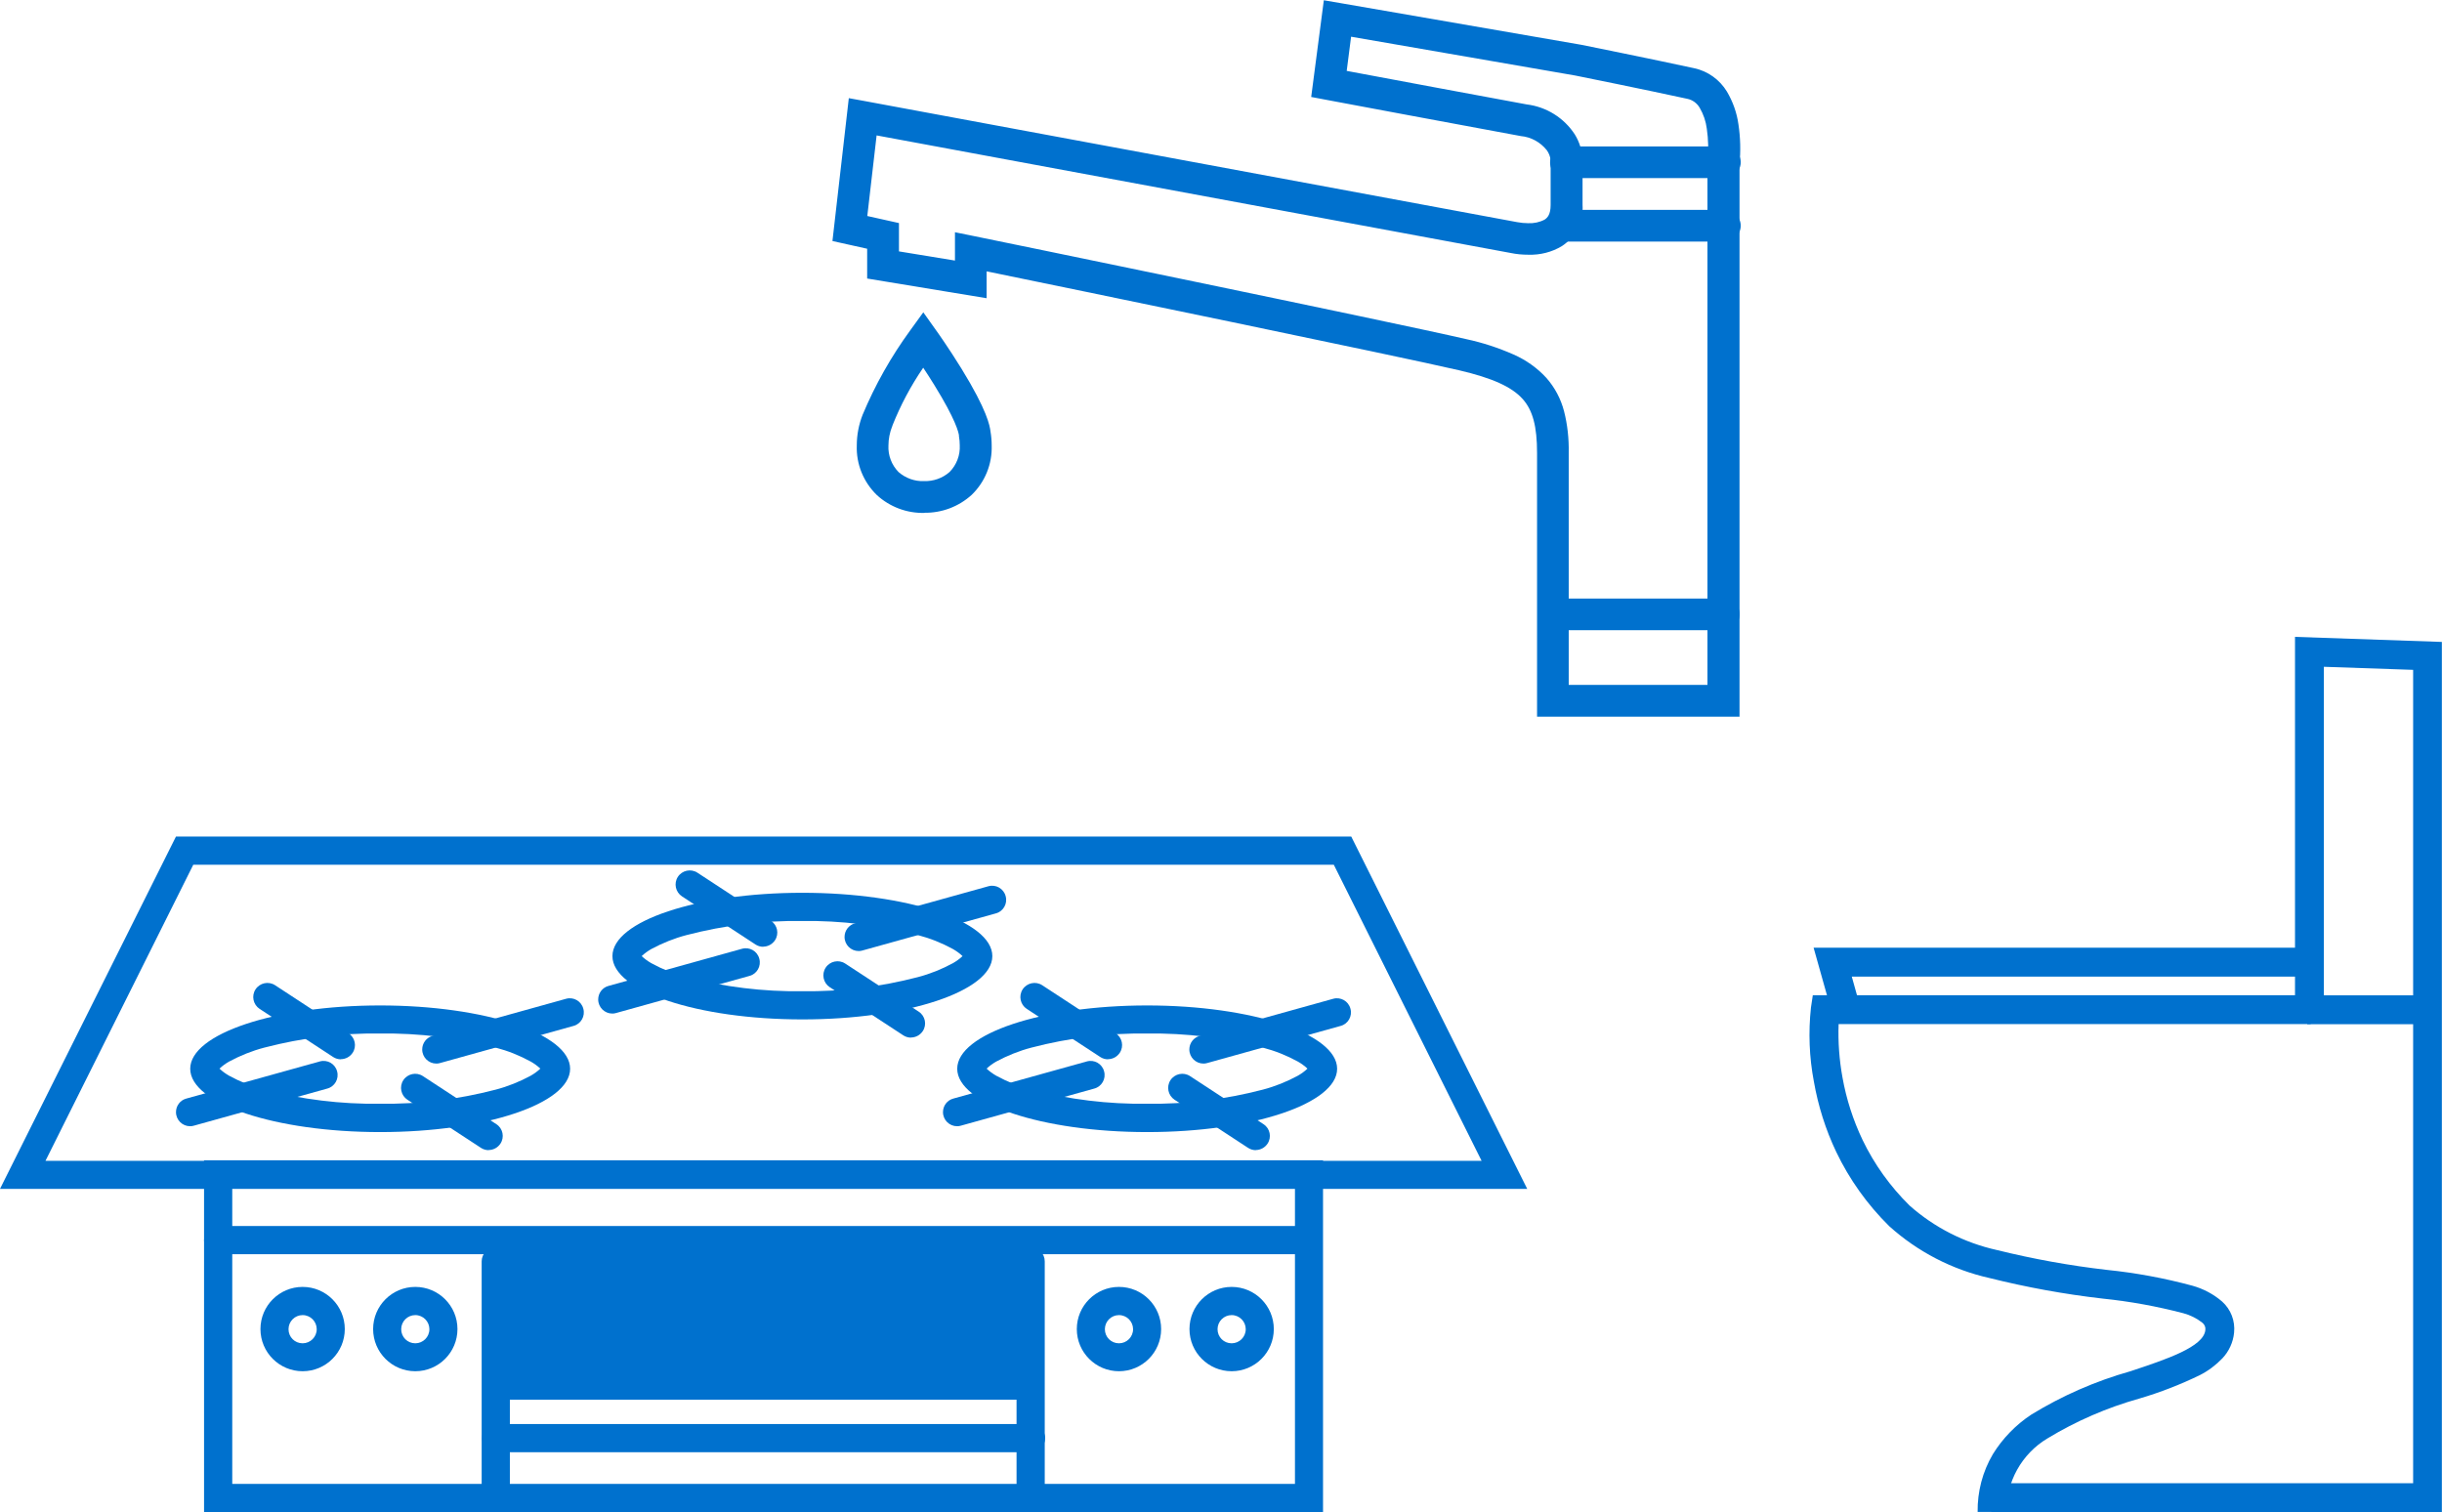 <?xml version="1.0" encoding="UTF-8"?><svg id="Layer_2" xmlns="http://www.w3.org/2000/svg" viewBox="0 0 183.58 113.68"><defs><style>.cls-1{fill:#0071ce;stroke-width:0px;}</style></defs><g id="_レイヤー_1"><g id="icon"><g id="_グループ_185"><path id="_パス_1013" class="cls-1" d="M130.75,53.88h-15.2v-19.83c0-1.99-.32-3.2-1.08-4.05-.82-.92-2.29-1.58-4.77-2.16-4.61-1.07-29.29-6.16-35.53-7.44v2.02l-8.98-1.48v-2.24l-2.61-.58,1.23-10.74,1.26.23,48.98,9.09c.27.05.55.08.83.08.43.02.86-.07,1.24-.27.21-.14.45-.38.45-1.1v-3.37c-.03-.27-.13-.53-.29-.75-.48-.6-1.18-.99-1.95-1.06-3.18-.58-14.54-2.71-14.65-2.73l-1.11-.21.95-7.27,1.23.21,18.14,3.14c.05.01,5.4,1.09,8.48,1.76,1.02.22,1.91.86,2.45,1.75.45.76.75,1.6.87,2.48.15.99.17,2,.08,3v41.53ZM117.93,51.49h10.43V12.13c.09-.82.07-1.64-.05-2.46-.07-.55-.25-1.08-.53-1.56-.2-.35-.54-.6-.93-.68-2.98-.65-8.1-1.69-8.42-1.75l-16.86-2.92-.33,2.57c2.95.55,10.95,2.05,13.53,2.52,1.48.18,2.81,1.01,3.62,2.26.35.57.55,1.21.58,1.88v3.4c.08,1.24-.51,2.43-1.55,3.11-.76.46-1.64.68-2.53.65-.44,0-.89-.04-1.32-.13l-47.67-8.84-.7,6.06,2.38.53v2.13l4.21.69v-2.13l1.43.29c.32.06,31.73,6.52,37.02,7.75,1.22.26,2.4.65,3.54,1.15.93.41,1.77,1,2.46,1.75.64.72,1.1,1.59,1.34,2.52.26,1.02.37,2.07.35,3.12v17.44Z"/><path id="_パス_1014" class="cls-1" d="M129.63,13.39h-11.95c-.66-.02-1.18-.57-1.15-1.23.02-.63.52-1.13,1.15-1.15h11.95c.66-.02,1.21.5,1.23,1.15.02.66-.5,1.21-1.15,1.23-.03,0-.05,0-.08,0Z"/><path id="_パス_1015" class="cls-1" d="M129.63,18.16h-11.95c-.66-.02-1.18-.57-1.15-1.23.02-.63.52-1.13,1.15-1.15h11.95c.66-.02,1.21.5,1.23,1.15.02.66-.5,1.21-1.15,1.23-.03,0-.05,0-.08,0Z"/><path id="_パス_1016" class="cls-1" d="M129.63,47.38h-12.68c-.66.02-1.21-.5-1.23-1.15-.02-.66.5-1.21,1.15-1.23.03,0,.05,0,.08,0h12.68c.66.02,1.18.57,1.15,1.23-.02.63-.52,1.13-1.15,1.15Z"/><path id="_合体_2" class="cls-1" d="M69.48,38.56c-1.31.03-2.59-.45-3.56-1.34-1.01-.98-1.56-2.33-1.51-3.73,0-.79.15-1.57.44-2.31.94-2.25,2.15-4.39,3.59-6.36l.97-1.34.96,1.35c.04.05.95,1.33,1.9,2.87,1.96,3.18,2.14,4.33,2.19,4.73.06.35.09.7.09,1.05.05,1.4-.5,2.76-1.51,3.73-.97.88-2.24,1.36-3.56,1.34ZM69.4,27.65c-.93,1.36-1.7,2.81-2.31,4.34v.03s-.02.03-.02.03c-.18.46-.28.95-.28,1.44-.04.74.24,1.47.76,2,.53.46,1.22.71,1.92.68.7.02,1.39-.22,1.92-.69.52-.53.8-1.26.76-2,0-.23-.02-.46-.06-.68v-.03s0-.04,0-.04c-.03-.22-.23-1.16-1.85-3.78-.29-.47-.58-.92-.84-1.31Z"/></g><g id="_グループ_184"><path id="_パス_1038" class="cls-1" d="M183.58,113.68h-33.88v-2.17h31.71v-61.15l-6.71-.23v26.05s-2.17,0-2.17,0v-28.3s11.04.38,11.04.38v65.42Z"/><path id="_パス_1040" class="cls-1" d="M150.84,113.67h-2.17c-.02-1.53.37-3.03,1.15-4.35.73-1.18,1.71-2.19,2.87-2.96,2.33-1.43,4.84-2.53,7.47-3.27,2.71-.9,5.51-1.83,5.63-3.1.03-.21-.06-.42-.23-.55-.42-.33-.9-.57-1.42-.71-1.99-.52-4.01-.89-6.06-1.1-2.88-.33-5.73-.85-8.53-1.55-2.8-.63-5.4-1.98-7.53-3.9-1.64-1.62-2.99-3.51-3.98-5.58-.8-1.68-1.36-3.46-1.68-5.29-.35-1.83-.42-3.7-.22-5.56l.14-.93h37.43v2.17h-35.49c-.05,1.34.05,2.69.29,4.01.29,1.63.8,3.21,1.51,4.7.88,1.83,2.08,3.5,3.53,4.93,1.87,1.66,4.14,2.81,6.58,3.35,2.71.67,5.47,1.17,8.25,1.49,2.17.22,4.33.62,6.44,1.19.82.23,1.58.63,2.23,1.19.66.59.99,1.46.9,2.34-.07.72-.38,1.4-.88,1.93-.49.51-1.06.94-1.69,1.26-1.46.71-2.98,1.3-4.54,1.76-2.43.68-4.76,1.69-6.92,3-1.94,1.16-3.11,3.27-3.08,5.53Z"/><path id="_パス_1039" class="cls-1" d="M137.74,76.23l-1.4-4.98h37.19v2.17h-34.32l.62,2.22-2.09.59Z"/><path id="_パス_1041" class="cls-1" d="M182.49,77h-9.04v-2.17h9.04v2.17Z"/></g><g id="_グループ_186"><path id="_パス_1041-2" class="cls-1" d="M14.53,65.01l-11.11,22.26h107.96l-11.11-22.26H14.53M13.23,62.89h88.35l13.23,26.49H0l13.23-26.49Z"/><g id="_グループ_173"><g id="_グループ_169"><path id="_楕円形_33" class="cls-1" d="M28.57,77.7c-2.93-.04-5.86.32-8.7,1.06-.92.24-1.81.6-2.65,1.05-.26.15-.5.32-.72.53.22.21.46.38.72.53.84.46,1.72.81,2.64,1.05,2.84.74,5.77,1.1,8.7,1.06,2.93.04,5.86-.32,8.7-1.06.92-.24,1.81-.6,2.64-1.05.26-.15.5-.32.72-.53-.22-.21-.46-.38-.72-.53-.84-.46-1.72-.81-2.64-1.05-2.84-.74-5.77-1.1-8.7-1.06M28.57,75.59c7.89,0,14.29,2.13,14.29,4.76s-6.4,4.76-14.28,4.76-14.28-2.13-14.28-4.76,6.4-4.76,14.28-4.76h0Z"/><path id="_パス_1029" class="cls-1" d="M14.29,83.61l10.03-2.79"/><path id="_パス_1029_-_アウトライン" class="cls-1" d="M14.29,84.67c-.58,0-1.06-.47-1.06-1.06,0-.48.32-.9.78-1.02l10.03-2.79c.56-.16,1.15.17,1.3.74.16.56-.17,1.15-.74,1.3h0l-10.03,2.79c-.09.03-.19.04-.28.04Z"/><path id="_パス_1030" class="cls-1" d="M32.8,78.9l10.03-2.79"/><path id="_パス_1030_-_アウトライン" class="cls-1" d="M32.8,79.96c-.58,0-1.06-.47-1.06-1.06,0-.48.32-.9.78-1.02l10.03-2.79c.56-.16,1.15.17,1.3.74.16.56-.17,1.15-.74,1.3h0l-10.03,2.79c-.09.03-.19.04-.28.04Z"/><path id="_パス_1031" class="cls-1" d="M31.22,81.8l5.53,3.62"/><path id="_パス_1031_-_アウトライン" class="cls-1" d="M36.74,86.47c-.21,0-.41-.06-.58-.17l-5.53-3.62c-.49-.32-.63-.98-.31-1.47.32-.49.98-.63,1.47-.31l5.53,3.62c.49.32.62.98.3,1.46-.2.3-.53.48-.89.48Z"/><path id="_パス_1032" class="cls-1" d="M20.1,74.96l5.53,3.62"/><path id="_パス_1032_-_アウトライン" class="cls-1" d="M25.63,79.64c-.21,0-.41-.06-.58-.17l-5.53-3.62c-.49-.32-.63-.98-.31-1.47.32-.49.98-.63,1.47-.31l5.53,3.62c.49.32.62.98.3,1.46-.2.3-.53.48-.89.48Z"/></g><g id="_グループ_170"><path id="_楕円形_33-2" class="cls-1" d="M60.31,69.24c-2.93-.04-5.86.32-8.7,1.06-.92.24-1.81.6-2.65,1.05-.26.15-.5.32-.72.53.22.21.46.38.72.53.84.46,1.72.81,2.64,1.05,2.84.74,5.77,1.1,8.7,1.06,2.93.04,5.86-.32,8.7-1.06.92-.24,1.81-.6,2.64-1.05.26-.15.5-.32.72-.53-.22-.21-.46-.38-.72-.53-.84-.46-1.72-.81-2.64-1.05-2.84-.74-5.77-1.1-8.7-1.06M60.31,67.12c7.89,0,14.29,2.13,14.29,4.76s-6.4,4.76-14.28,4.76-14.28-2.13-14.28-4.76,6.4-4.76,14.28-4.76h0Z"/><path id="_パス_1029-2" class="cls-1" d="M46.03,75.14l10.03-2.79"/><path id="_パス_1029_-_アウトライン-2" class="cls-1" d="M46.03,76.2c-.58,0-1.06-.47-1.06-1.06,0-.48.32-.9.78-1.02l10.03-2.79c.56-.16,1.15.17,1.3.74.16.56-.17,1.15-.74,1.3h0l-10.03,2.79c-.09.03-.19.04-.28.04Z"/><path id="_パス_1030-2" class="cls-1" d="M64.55,70.44l10.03-2.79"/><path id="_パス_1030_-_アウトライン-2" class="cls-1" d="M64.55,71.5c-.58,0-1.06-.47-1.06-1.06,0-.48.32-.9.78-1.02l10.03-2.79c.56-.16,1.15.17,1.3.74.16.56-.17,1.15-.74,1.3h0l-10.03,2.79c-.09.03-.19.04-.28.04Z"/><path id="_パス_1031-2" class="cls-1" d="M62.96,73.33l5.53,3.62"/><path id="_パス_1031_-_アウトライン-2" class="cls-1" d="M68.49,78.01c-.21,0-.41-.06-.58-.17l-5.53-3.62c-.49-.32-.63-.98-.31-1.47.32-.49.98-.63,1.47-.31l5.53,3.62c.49.32.62.98.3,1.46-.2.3-.53.48-.89.48Z"/><path id="_パス_1032-2" class="cls-1" d="M51.85,66.5l5.53,3.62"/><path id="_パス_1032_-_アウトライン-2" class="cls-1" d="M57.38,71.18c-.21,0-.41-.06-.58-.17l-5.53-3.62c-.49-.32-.63-.98-.31-1.47.32-.49.98-.63,1.47-.31l5.53,3.62c.49.32.62.98.3,1.46-.2.3-.53.48-.89.48Z"/></g><g id="_グループ_171"><path id="_楕円形_33-3" class="cls-1" d="M86.24,77.7c-2.93-.04-5.86.32-8.7,1.06-.92.24-1.81.6-2.65,1.05-.26.15-.5.32-.72.53.22.21.46.38.72.53.84.46,1.72.81,2.64,1.05,2.84.74,5.77,1.1,8.7,1.06,2.93.04,5.86-.32,8.7-1.06.92-.24,1.81-.6,2.64-1.05.26-.15.5-.32.72-.53-.22-.21-.46-.38-.72-.53-.84-.46-1.72-.81-2.64-1.05-2.84-.74-5.77-1.1-8.7-1.06M86.23,75.59c7.89,0,14.29,2.13,14.29,4.76s-6.4,4.76-14.28,4.76-14.28-2.13-14.28-4.76,6.4-4.76,14.28-4.76h0Z"/><path id="_パス_1029-3" class="cls-1" d="M71.95,83.61l10.03-2.79"/><path id="_パス_1029_-_アウトライン-3" class="cls-1" d="M71.95,84.67c-.58,0-1.06-.47-1.06-1.06,0-.48.32-.9.78-1.02l10.03-2.79c.56-.16,1.15.17,1.3.74.16.56-.17,1.15-.74,1.3h0l-10.03,2.79c-.09.03-.19.04-.28.04Z"/><path id="_パス_1030-3" class="cls-1" d="M90.47,78.9l10.03-2.79"/><path id="_パス_1030_-_アウトライン-3" class="cls-1" d="M90.47,79.96c-.58,0-1.06-.47-1.06-1.06,0-.48.32-.9.78-1.02l10.03-2.79c.56-.16,1.15.17,1.3.74.16.56-.17,1.15-.74,1.3h0l-10.03,2.79c-.09.03-.19.04-.28.04Z"/><path id="_パス_1031-3" class="cls-1" d="M88.88,81.8l5.53,3.62"/><path id="_パス_1031_-_アウトライン-3" class="cls-1" d="M94.41,86.47c-.21,0-.41-.06-.58-.17l-5.53-3.62c-.49-.32-.63-.98-.31-1.47.32-.49.98-.63,1.47-.31l5.53,3.62c.49.32.62.98.3,1.46-.2.3-.53.48-.89.48Z"/><path id="_パス_1032-3" class="cls-1" d="M77.77,74.96l5.53,3.62"/><path id="_パス_1032_-_アウトライン-3" class="cls-1" d="M83.3,79.64c-.21,0-.41-.06-.58-.17l-5.53-3.62c-.49-.32-.63-.98-.31-1.47.32-.49.98-.63,1.47-.31l5.53,3.62c.49.32.62.98.3,1.46-.2.3-.53.48-.89.48Z"/></g></g><path id="_パス_1038-2" class="cls-1" d="M17.46,89.34v22.22h79.89v-22.22H17.46M15.34,87.23h84.12v26.45H15.34v-26.45Z"/><path id="_パス_1039_-_アウトライン" class="cls-1" d="M97.72,94.29H16.4c-.58,0-1.06-.47-1.06-1.06s.47-1.06,1.06-1.06h81.31c.58,0,1.06.47,1.06,1.06s-.47,1.06-1.06,1.06Z"/><path id="_パス_1042_-_アウトライン" class="cls-1" d="M37.27,113.01c-.58,0-1.06-.47-1.06-1.06h0v-17.12c0-.58.47-1.06,1.06-1.06s1.06.47,1.06,1.06h0v17.12c0,.58-.47,1.06-1.06,1.06h0Z"/><path id="_パス_1040_-_アウトライン" class="cls-1" d="M77.48,113.01c-.58,0-1.06-.47-1.06-1.06h0v-17.12c0-.58.47-1.06,1.06-1.06s1.06.47,1.06,1.06h0v17.12c0,.58-.47,1.06-1.06,1.06h0Z"/><rect id="_長方形_187" class="cls-1" x="36.97" y="93.3" width="40.55" height="11.93"/><path id="_長方形_187_-_アウトライン" class="cls-1" d="M39.15,95.16v7.94h36.51v-7.94h-36.51M37.03,93.05h40.74v12.17h-40.74v-12.17Z"/><path id="_楕円形_40" class="cls-1" d="M84.12,98.87c-.58,0-1.06.47-1.06,1.06s.47,1.06,1.06,1.06c.58,0,1.06-.47,1.06-1.06,0-.58-.47-1.06-1.06-1.06M84.12,96.75c1.75,0,3.17,1.42,3.17,3.17s-1.42,3.17-3.17,3.17-3.17-1.42-3.17-3.17c0-1.75,1.42-3.17,3.17-3.17h0Z"/><path id="_楕円形_42" class="cls-1" d="M22.75,98.87c-.58,0-1.06.47-1.06,1.06s.47,1.06,1.06,1.06c.58,0,1.06-.47,1.06-1.06,0-.58-.47-1.06-1.06-1.06M22.75,96.75c1.75,0,3.17,1.42,3.17,3.17s-1.42,3.17-3.17,3.17-3.17-1.42-3.17-3.17c0-1.75,1.42-3.17,3.17-3.17h0Z"/><path id="_楕円形_41" class="cls-1" d="M92.59,98.87c-.58,0-1.06.47-1.06,1.06s.47,1.06,1.06,1.06c.58,0,1.06-.47,1.06-1.06,0-.58-.47-1.06-1.06-1.06M92.59,96.75c1.75,0,3.17,1.42,3.17,3.17s-1.42,3.17-3.17,3.17-3.17-1.42-3.17-3.17c0-1.75,1.42-3.17,3.17-3.17h0Z"/><path id="_楕円形_43" class="cls-1" d="M31.22,98.87c-.58,0-1.06.47-1.06,1.06s.47,1.06,1.06,1.06c.58,0,1.06-.47,1.06-1.06,0-.58-.47-1.06-1.06-1.06M31.22,96.75c1.75,0,3.17,1.42,3.17,3.17s-1.42,3.17-3.17,3.17-3.17-1.42-3.17-3.17c0-1.75,1.42-3.17,3.17-3.17h0Z"/><path id="_線_33" class="cls-1" d="M77.51,109.18h-40.21c-.58,0-1.06-.47-1.06-1.06h0c0-.58.47-1.06,1.06-1.06h40.21c.58,0,1.06.47,1.06,1.06h0c0,.58-.47,1.06-1.06,1.06h0Z"/></g></g></g></svg>